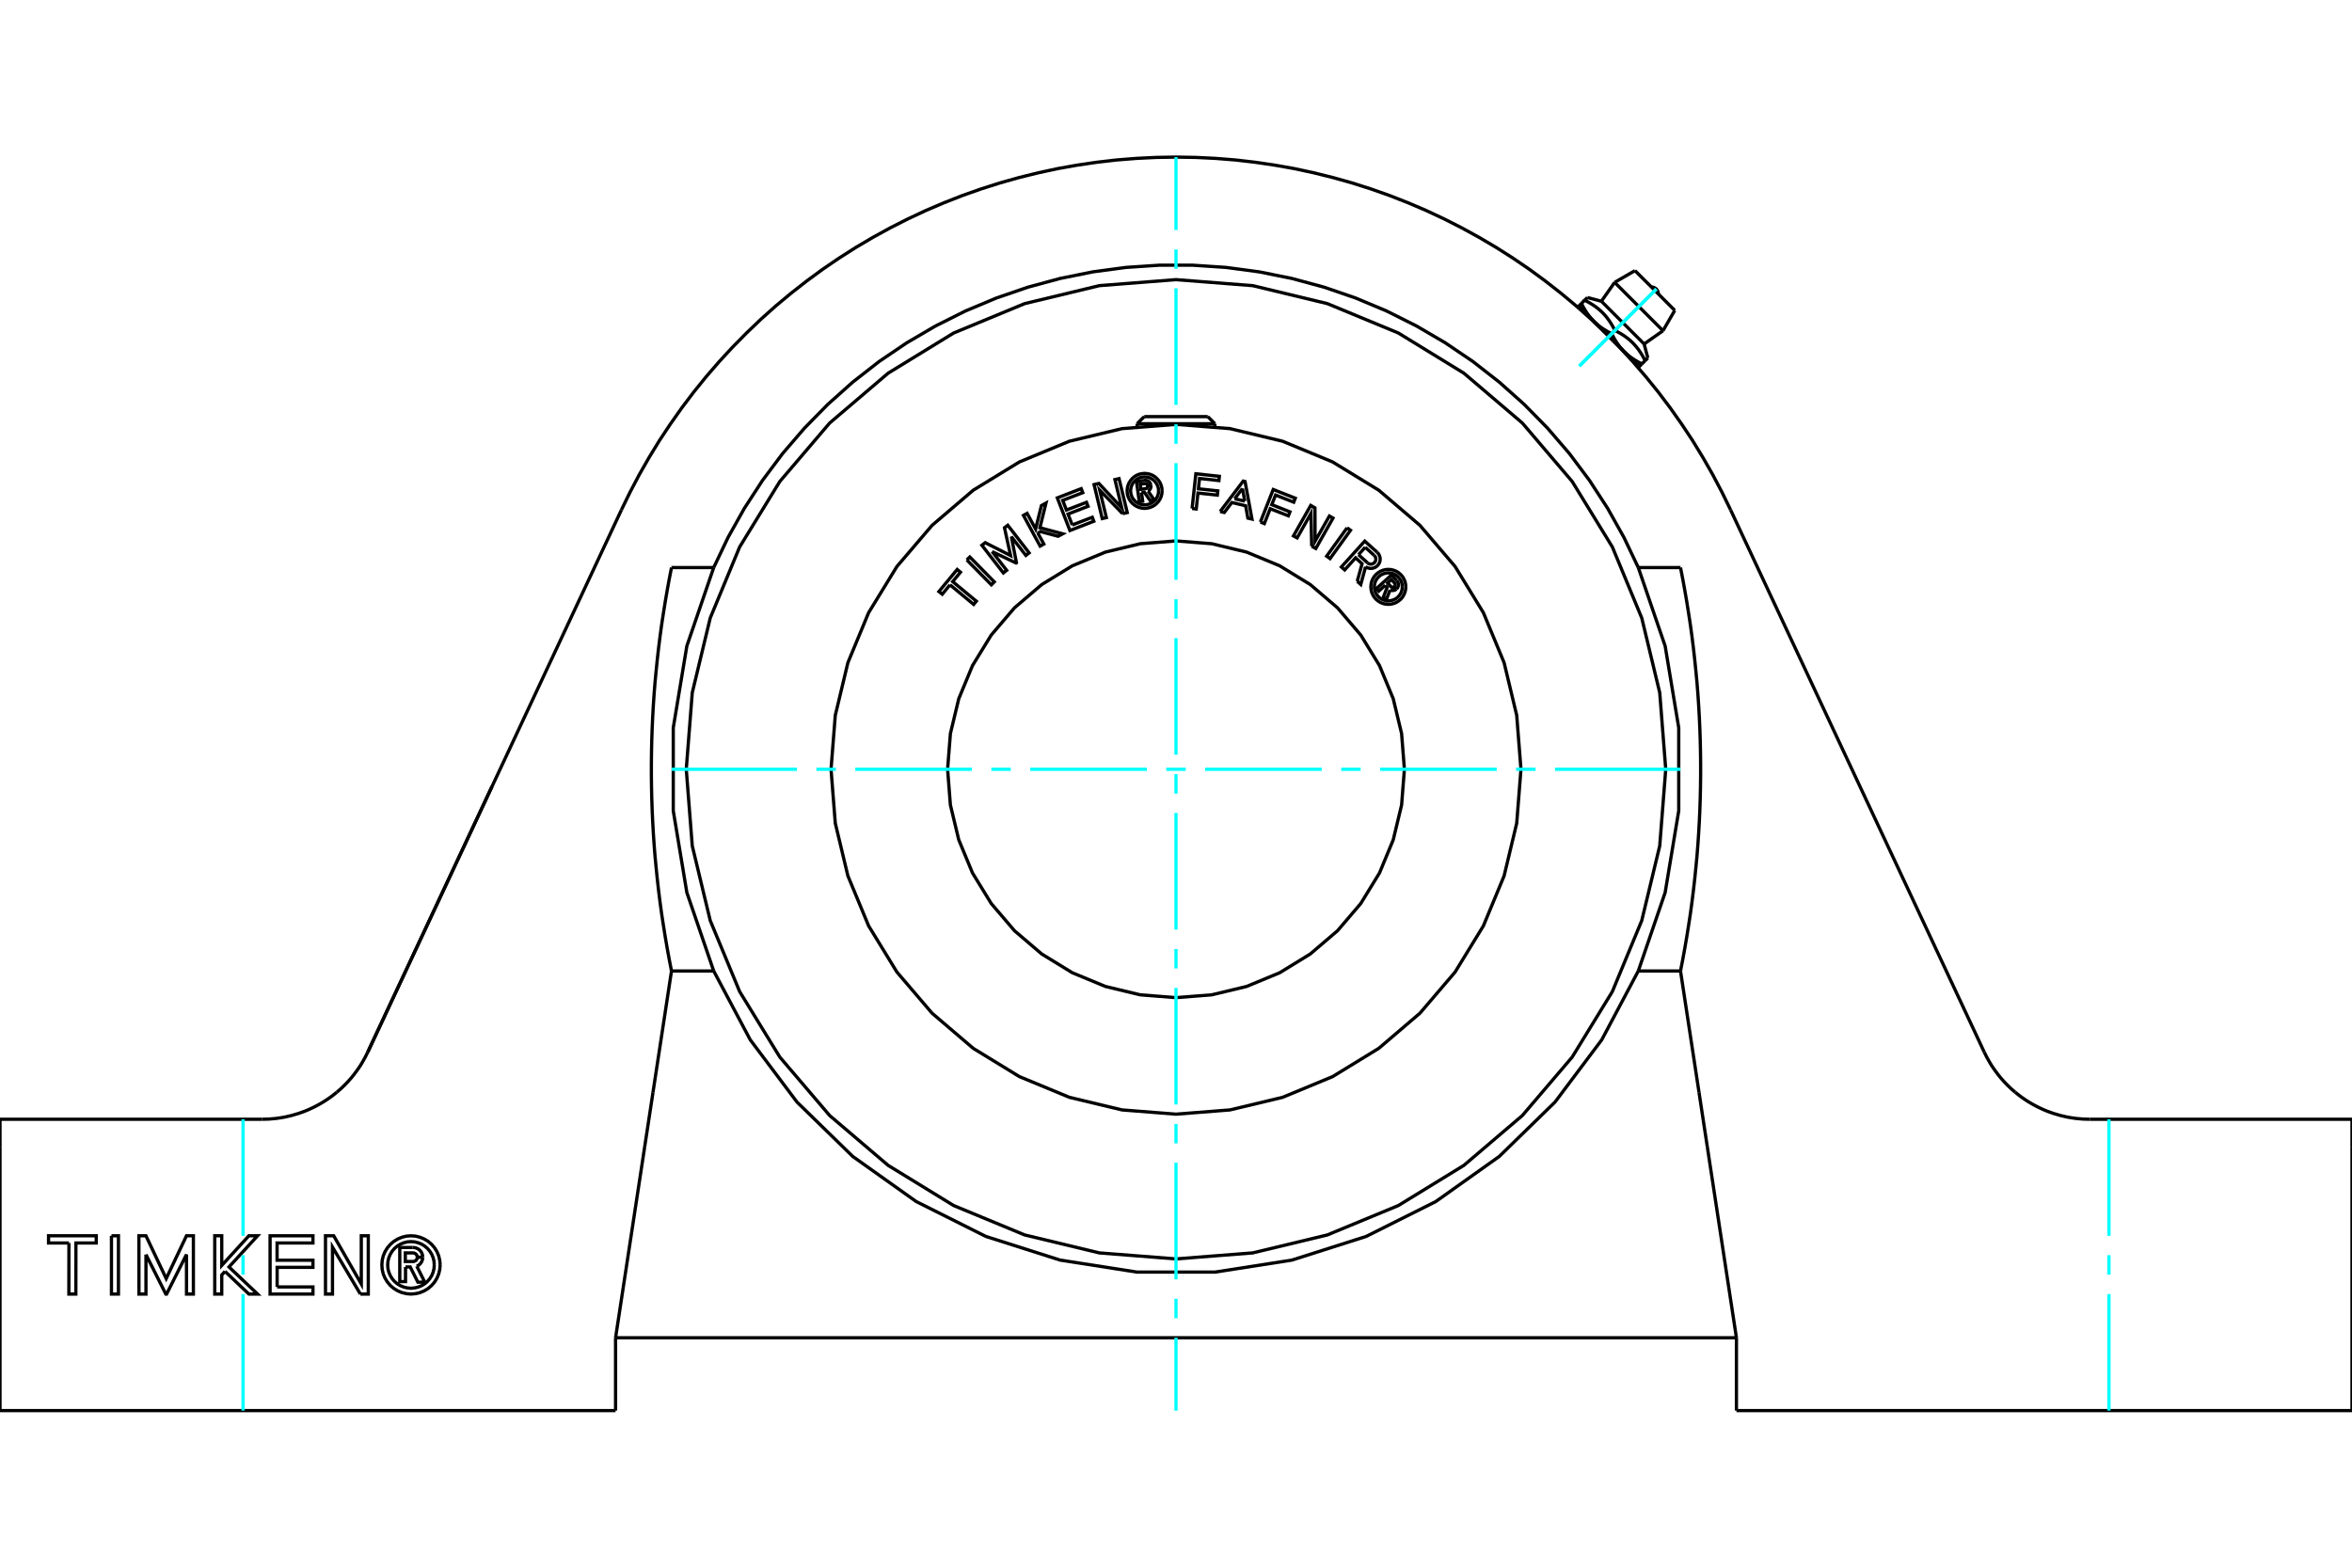 <?xml version="1.0" standalone="no"?>
<!DOCTYPE svg PUBLIC "-//W3C//DTD SVG 1.1//EN"
	"http://www.w3.org/Graphics/SVG/1.1/DTD/svg11.dtd">
<svg xmlns="http://www.w3.org/2000/svg" height="100%" width="100%" viewBox="0 0 36000 24000">
	<rect x="-1800" y="-1200" width="39600" height="26400" style="fill:#FFF"/>
	<g style="fill:none; fill-rule:evenodd" transform="matrix(1 0 0 1 0 0)">
		<g style="fill:none; stroke:#000; stroke-width:50; shape-rendering:geometricPrecision">
			<polyline points="18000,2405 18303,2410 18607,2425 18909,2449 19211,2484 19511,2528 19809,2581 20106,2645 20401,2718 20693,2800 20982,2892 21268,2993 21551,3104 21830,3223 22105,3352 22375,3489 22641,3635 22902,3789 23158,3952 23409,4123 23654,4303 23893,4490 24126,4684 24352,4886 24572,5096 24785,5312 24991,5535 25189,5764 25380,6000 25563,6242 25738,6490 25906,6743 26064,7002 26215,7266 26356,7534 26489,7807"/>
			<polyline points="6207,19396 6207,19620 6119,19620 6119,19098 6313,19098"/>
			<polyline points="6471,19246 6468,19222 6462,19198 6453,19176 6440,19156 6423,19138 6405,19123 6383,19112 6361,19103 6337,19099 6313,19098"/>
			<polyline points="6471,19246 6387,19246 6386,19235 6384,19226 6379,19216 6374,19207 6367,19200 6359,19193 6350,19188 6341,19184 6331,19182 6320,19181 6204,19181 6204,19312 6322,19312 6332,19312 6342,19309 6351,19305 6360,19300 6368,19294 6374,19286 6380,19277 6384,19268 6386,19258 6387,19248 6471,19248"/>
			<polyline points="6379,19384 6401,19373 6421,19358 6438,19340 6452,19319 6462,19297 6468,19273 6471,19248"/>
			<polyline points="6379,19384 6502,19629 6396,19629 6279,19396 6207,19396"/>
			<polyline points="4242,19702 4790,19702 4790,19811 4134,19811 4134,18919 4790,18919 4790,19029 4241,19029 4241,19293 4790,19293 4790,19402 4242,19402 4242,19702"/>
			<polyline points="2234,19206 2234,19811 2127,19811 2126,18919 2234,18919 2544,19574 2854,18919 2960,18919 2960,19811 2855,19811 2854,19206 2550,19811 2538,19811 2234,19206"/>
			<polyline points="1055,19029 743,19029 743,18919 1473,18919 1473,19029 1162,19029 1161,19811 1054,19811 1055,19029"/>
			<polyline points="1706,18919 1813,18919 1813,19811 1706,19811 1706,18919"/>
			<polyline points="3444,19464 3394,19519 3394,19811 3287,19811 3287,18919 3394,18919 3394,19373 3809,18919 3942,18919 3505,19396 3942,19811 3809,19811 3444,19464"/>
			<polyline points="5516,19811 5089,19092 5089,19811 4982,19811 4982,18919 5108,18919 5530,19657 5530,18919 5637,18919 5637,19811 5516,19811"/>
			<polyline points="6737,19365 6731,19295 6715,19227 6688,19162 6652,19103 6606,19050 6553,19004 6493,18968 6428,18941 6360,18924 6291,18919 6221,18924 6153,18941 6088,18968 6029,19004 5975,19050 5930,19103 5893,19162 5866,19227 5850,19295 5845,19365 5850,19435 5866,19503 5893,19567 5930,19627 5975,19680 6029,19726 6088,19762 6153,19789 6221,19805 6291,19811 6360,19805 6428,19789 6493,19762 6553,19726 6606,19680 6652,19627 6688,19567 6715,19503 6731,19435 6737,19365"/>
			<polyline points="6647,19365 6643,19309 6630,19255 6609,19203 6579,19155 6543,19113 6500,19076 6453,19047 6401,19026 6346,19012 6291,19008 6235,19012 6180,19026 6129,19047 6081,19076 6038,19113 6002,19155 5973,19203 5951,19255 5938,19309 5934,19365 5938,19421 5951,19475 5973,19527 6002,19575 6038,19617 6081,19654 6129,19683 6180,19704 6235,19717 6291,19722 6346,19717 6401,19704 6453,19683 6500,19654 6543,19617 6579,19575 6609,19527 6630,19475 6643,19421 6647,19365"/>
			<line x1="26578" y1="20480" x2="9422" y2="20480"/>
			<line x1="25722" y1="14865" x2="26005" y2="16721"/>
			<line x1="26132" y1="17555" x2="26578" y2="20480"/>
			<line x1="26005" y1="16721" x2="26132" y2="17555"/>
			<line x1="9995" y1="16721" x2="10278" y2="14865"/>
			<line x1="9868" y1="17555" x2="9995" y2="16721"/>
			<line x1="9422" y1="20480" x2="9868" y2="17555"/>
			<polyline points="10924,14865 11483,15918 12199,16872 13052,17704 14024,18395 15090,18929 16226,19291 17404,19475 18596,19475 19774,19291 20910,18929 21976,18395 22948,17704 23801,16872 24517,15918 25076,14865"/>
			<line x1="10278" y1="14865" x2="10924" y2="14865"/>
			<line x1="25076" y1="14865" x2="25722" y2="14865"/>
			<polyline points="30371,16107 30381,16127 30391,16147 30401,16167 30411,16187 30422,16206 30433,16226 30444,16245 30455,16265 30467,16284 30478,16303 30490,16322 30503,16340 30515,16359 30528,16377 30541,16395 30554,16413 30568,16431 30581,16449 30595,16466 30609,16484 30623,16501 30638,16518 30653,16535 30668,16552 30683,16568 30698,16584 30714,16600 30730,16616 30746,16632 30762,16647 30778,16663 30795,16678 30811,16692 30828,16707 30845,16721"/>
			<line x1="26489" y1="7807" x2="30371" y2="16107"/>
			<polyline points="9511,7807 9644,7534 9785,7266 9936,7002 10094,6743 10262,6490 10437,6242 10620,6000 10811,5764 11009,5535 11215,5312 11428,5096 11648,4886 11874,4684 12107,4490 12346,4303 12591,4123 12842,3952 13098,3789 13359,3635 13625,3489 13895,3352 14170,3223 14449,3104 14732,2993 15018,2892 15307,2800 15599,2718 15894,2645 16191,2581 16489,2528 16789,2484 17091,2449 17393,2425 17697,2410 18000,2405"/>
			<line x1="5629" y1="16107" x2="9511" y2="7807"/>
			<polyline points="5155,16721 5172,16707 5189,16692 5205,16678 5222,16663 5238,16647 5254,16632 5270,16616 5286,16600 5302,16584 5317,16568 5332,16552 5347,16535 5362,16518 5377,16501 5391,16484 5405,16466 5419,16449 5432,16431 5446,16413 5459,16395 5472,16377 5485,16359 5497,16340 5510,16322 5522,16303 5533,16284 5545,16265 5556,16245 5567,16226 5578,16206 5589,16187 5599,16167 5609,16147 5619,16127 5629,16107"/>
			<polyline points="10278,8689 10244,8863 10212,9038 10182,9213 10154,9388 10127,9564 10103,9740 10081,9916 10061,10093 10043,10269 10026,10446 10012,10623 10000,10801 9990,10978 9982,11155 9976,11333 9972,11511 9970,11688 9970,11866 9972,12043 9976,12221 9982,12399 9990,12576 10000,12753 10012,12931 10026,13108 10043,13285 10061,13461 10081,13638 10103,13814 10127,13990 10154,14166 10182,14341 10212,14516 10244,14691 10278,14865"/>
			<line x1="10924" y1="8689" x2="10278" y2="8689"/>
			<polyline points="25076,8689 24856,8227 24606,7781 24327,7352 24021,6943 23687,6555 23329,6190 22948,5850 22545,5535 22121,5248 21680,4990 21223,4761 20751,4563 20268,4397 19774,4263 19273,4162 18766,4094 18256,4060 17744,4060 17234,4094 16727,4162 16226,4263 15732,4397 15249,4563 14777,4761 14320,4990 13879,5248 13455,5535 13052,5850 12671,6190 12313,6555 11979,6943 11673,7352 11394,7781 11144,8227 10924,8689"/>
			<line x1="25722" y1="8689" x2="25076" y2="8689"/>
			<polyline points="25722,14865 25756,14691 25788,14516 25818,14341 25846,14166 25873,13990 25897,13814 25919,13638 25939,13461 25957,13285 25974,13108 25988,12931 26000,12753 26010,12576 26018,12399 26024,12221 26028,12043 26030,11866 26030,11688 26028,11511 26024,11333 26018,11155 26010,10978 26000,10801 25988,10623 25974,10446 25957,10269 25939,10093 25919,9916 25897,9740 25873,9564 25846,9388 25818,9213 25788,9038 25756,8863 25722,8689"/>
			<line x1="36000" y1="17135" x2="36000" y2="17555"/>
			<line x1="31987" y1="17135" x2="36000" y2="17135"/>
			<polyline points="30845,16721 30873,16744 30901,16766 30929,16787 30958,16808 30987,16828 31017,16848 31047,16867 31077,16885 31108,16903 31139,16920 31171,16937 31203,16953 31235,16968 31267,16983 31300,16997 31333,17011 31366,17023 31400,17035 31434,17047 31468,17057 31502,17067 31536,17077 31570,17085 31605,17093 31640,17101 31674,17107 31709,17113 31744,17118 31779,17123 31814,17126 31848,17129 31883,17132 31918,17133 31953,17134 31987,17135"/>
			<line x1="0" y1="21595" x2="0" y2="17555"/>
			<line x1="9422" y1="21595" x2="0" y2="21595"/>
			<line x1="9422" y1="21595" x2="9422" y2="20480"/>
			<line x1="26578" y1="20480" x2="26578" y2="21595"/>
			<line x1="36000" y1="21595" x2="26578" y2="21595"/>
			<line x1="36000" y1="17555" x2="36000" y2="21595"/>
			<polyline points="4013,17135 4047,17134 4082,17133 4117,17132 4152,17129 4186,17126 4221,17123 4256,17118 4291,17113 4326,17107 4360,17101 4395,17093 4430,17085 4464,17077 4498,17067 4532,17057 4566,17047 4600,17035 4634,17023 4667,17011 4700,16997 4733,16983 4765,16968 4797,16953 4829,16937 4861,16920 4892,16903 4923,16885 4953,16867 4983,16848 5013,16828 5042,16808 5071,16787 5099,16766 5127,16744 5155,16721"/>
			<line x1="0" y1="17135" x2="4013" y2="17135"/>
			<line x1="0" y1="17555" x2="0" y2="17135"/>
			<polyline points="25076,14865 25487,13664 25695,12412 25695,11142 25487,9890 25076,8689"/>
			<polyline points="10924,8689 10513,9890 10305,11142 10305,12412 10513,13664 10924,14865"/>
			<line x1="5629" y1="16107" x2="7531" y2="12039"/>
			<polyline points="24858,5381 24852,5375 24846,5369 24840,5363 24834,5356 24829,5350 24823,5343 24817,5337 24811,5330 24806,5323 24800,5316 24794,5310 24789,5303 24783,5295 24778,5288 24772,5281 24767,5274 24762,5266 24756,5258 24751,5251 24746,5243 24740,5235 24735,5227 24730,5219 24725,5210 24720,5202 24714,5193 24709,5184 24704,5175 24699,5166 24694,5157 24689,5148 24684,5138 24679,5129 24673,5119 24668,5109"/>
			<polyline points="25131,5571 25121,5566 25111,5561 25102,5556 25092,5551 25083,5546 25073,5541 25064,5536 25055,5531 25047,5525 25038,5520 25030,5515 25021,5510 25013,5505 25005,5499 24997,5494 24989,5489 24981,5484 24974,5478 24966,5473 24959,5467 24952,5462 24944,5457 24937,5451 24930,5445 24923,5440 24917,5434 24910,5429 24903,5423 24896,5417 24890,5411 24884,5405 24877,5399 24871,5393 24865,5387 24858,5381"/>
			<line x1="25131" y1="5571" x2="25181" y2="5522"/>
			<polyline points="24718,5059 24738,5069 24757,5079 24776,5090 24794,5100 24811,5110 24828,5120 24844,5131 24860,5141 24875,5152 24890,5163 24905,5174 24919,5185 24933,5196 24946,5207 24959,5219 24972,5231 24985,5243 24997,5255 25009,5268 25021,5281 25032,5294 25044,5307 25055,5321 25066,5335 25077,5349 25088,5364 25098,5380 25109,5395 25119,5412 25130,5429 25140,5446 25150,5464 25160,5483 25171,5502 25181,5522"/>
			<line x1="24718" y1="5059" x2="24668" y2="5109"/>
			<polyline points="24511,4612 24838,4939 25165,5266"/>
			<line x1="25181" y1="5522" x2="25222" y2="5480"/>
			<polyline points="24297,4555 24255,4596 24275,4606 24294,4617 24313,4627 24331,4637 24348,4647 24365,4658 24382,4668 24397,4679 24413,4689 24428,4700 24442,4711 24456,4722 24470,4733 24483,4745 24496,4756 24509,4768 24522,4780 24534,4792 24546,4805 24558,4818 24570,4831 24581,4844 24592,4858 24603,4872 24614,4887 24625,4902 24636,4917 24646,4933 24657,4949 24667,4966 24677,4983 24687,5001 24698,5020 24708,5039 24718,5059"/>
			<polyline points="24858,5381 25090,5613 25131,5571"/>
			<polyline points="24396,4919 24390,4912 24384,4906 24378,4900 24372,4893 24366,4887 24360,4880 24354,4874 24348,4867 24343,4860 24337,4854 24331,4847 24326,4840 24320,4833 24315,4825 24310,4818 24304,4811 24299,4803 24293,4796 24288,4788 24283,4780 24278,4772 24272,4764 24267,4756 24262,4747 24257,4739 24252,4730 24246,4722 24241,4713 24236,4704 24231,4694 24226,4685 24221,4675 24216,4666 24211,4656 24206,4646"/>
			<polyline points="24668,5109 24658,5104 24648,5098 24639,5093 24629,5088 24620,5083 24611,5078 24602,5073 24593,5068 24584,5063 24575,5057 24567,5052 24558,5047 24550,5042 24542,5037 24534,5031 24526,5026 24519,5021 24511,5015 24503,5010 24496,5005 24489,4999 24482,4994 24474,4988 24467,4983 24461,4977 24454,4971 24447,4966 24440,4960 24434,4954 24427,4948 24421,4943 24414,4937 24408,4931 24402,4925 24396,4919"/>
			<polyline points="24255,4596 24206,4646 24164,4687 24396,4919 24858,5381"/>
			<polyline points="24714,4323 25084,4693 25454,5063"/>
			<polyline points="25025,4143 25330,4447 25634,4752"/>
			<polyline points="25496,11777 25404,10604 25129,9461 24679,8374 24064,7371 23301,6476 22406,5713 21403,5098 20316,4648 19173,4373 18000,4281 16827,4373 15684,4648 14597,5098 13594,5713 12699,6476 11936,7371 11321,8374 10871,9461 10596,10604 10504,11777 10596,12950 10871,14093 11321,15180 11936,16183 12699,17078 13594,17841 14597,18456 15684,18906 16827,19181 18000,19273 19173,19181 20316,18906 21403,18456 22406,17841 23301,17078 24064,16183 24679,15180 25129,14093 25404,12950 25496,11777"/>
			<polyline points="21203,8960 21103,9050 21067,9011 21300,8801 21378,8887"/>
			<polyline points="21375,9017 21385,9006 21393,8994 21399,8981 21403,8967 21404,8953 21403,8938 21400,8924 21395,8911 21387,8898 21378,8887"/>
			<polyline points="21375,9017 21342,8980 21346,8975 21349,8970 21352,8964 21354,8958 21354,8952 21354,8946 21353,8940 21351,8934 21348,8929 21344,8924 21297,8872 21239,8925 21286,8977 21290,8982 21295,8985 21301,8988 21307,8989 21313,8990 21319,8990 21325,8989 21331,8987 21336,8984 21341,8981 21374,9018"/>
			<polyline points="21277,9032 21291,9037 21306,9040 21320,9040 21335,9038 21349,9034 21362,9027 21374,9018"/>
			<polyline points="21277,9032 21217,9185 21175,9138 21232,8992 21203,8960"/>
			<polyline points="20619,8080 20671,8118 20358,8552 20306,8514 20619,8080"/>
			<polyline points="19292,7992 19488,7494 19826,7627 19802,7688 19524,7579 19466,7726 19744,7836 19720,7897 19442,7788 19352,8016 19292,7992"/>
			<polyline points="18246,7785 18304,7253 18664,7292 18657,7357 18360,7325 18343,7483 18640,7515 18633,7580 18336,7548 18310,7792 18246,7785"/>
			<line x1="19053" y1="7672" x2="19017" y2="7479"/>
			<line x1="18898" y1="7636" x2="19053" y2="7672"/>
			<line x1="19017" y1="7479" x2="18898" y2="7636"/>
			<polyline points="18676,7831 19029,7365 19057,7372 19163,7947 19100,7932 19066,7743 18855,7693 18739,7846 18676,7831"/>
			<polyline points="20077,8362 20066,7860 19854,8235 19798,8204 20062,7738 20127,7775 20129,8285 20348,7900 20403,7932 20140,8397 20077,8362"/>
			<line x1="20896" y1="8378" x2="20793" y2="8492"/>
			<line x1="21034" y1="8503" x2="20896" y2="8378"/>
			<polyline points="20931,8616 20940,8624 20951,8629 20962,8634 20974,8636 20986,8636 20998,8635 21010,8631 21020,8626 21030,8619 21039,8611 21046,8601 21052,8591 21056,8580 21058,8568 21059,8556 21057,8544 21054,8532 21049,8521 21042,8512 21034,8503"/>
			<line x1="20793" y1="8492" x2="20931" y2="8616"/>
			<polyline points="20774,8899 20848,8630 20749,8540 20582,8725 20531,8680 20889,8284 21078,8454"/>
			<polyline points="20902,8677 20922,8689 20943,8696 20965,8701 20987,8702 21010,8699 21031,8693 21052,8684 21071,8671 21087,8656 21101,8638 21112,8619 21120,8598 21124,8576 21125,8553 21122,8531 21115,8509 21106,8489 21093,8470 21078,8454"/>
			<polyline points="20902,8677 20828,8948 20774,8899"/>
			<polyline points="21518,8985 21514,8943 21505,8902 21488,8863 21467,8827 21439,8795 21407,8768 21372,8746 21333,8730 21292,8720 21250,8717 21208,8720 21167,8730 21128,8746 21093,8768 21061,8795 21033,8827 21012,8863 20995,8902 20986,8943 20982,8985 20986,9026 20995,9067 21012,9106 21033,9142 21061,9174 21093,9201 21128,9223 21167,9239 21208,9249 21250,9252 21292,9249 21333,9239 21372,9223 21407,9201 21439,9174 21467,9142 21488,9106 21505,9067 21514,9026 21518,8985"/>
			<polyline points="21464,8985 21461,8951 21454,8918 21441,8887 21423,8859 21401,8833 21376,8811 21347,8794 21316,8781 21283,8773 21250,8770 21217,8773 21184,8781 21153,8794 21124,8811 21099,8833 21077,8859 21059,8887 21046,8918 21039,8951 21036,8985 21039,9018 21046,9051 21059,9082 21077,9110 21099,9136 21124,9158 21153,9175 21184,9188 21217,9196 21250,9199 21283,9196 21316,9188 21347,9175 21376,9158 21401,9136 21423,9110 21441,9082 21454,9051 21461,9018 21464,8985"/>
			<polyline points="16412,8037 16719,7919 16742,7980 16376,8122 16183,7622 16549,7481 16573,7542 16266,7660 16323,7808 16630,7690 16654,7751 16347,7870 16412,8037"/>
			<polyline points="15185,8444 15408,8731 15357,8771 15029,8347 15080,8308 15468,8505 15375,8080 15425,8041 15752,8464 15702,8503 15480,8216 15558,8615 15552,8619 15185,8444"/>
			<polyline points="14541,8953 14422,9097 14371,9056 14651,8718 14701,8760 14582,8904 14944,9204 14903,9253 14541,8953"/>
			<polyline points="14798,8572 14844,8527 15219,8908 15174,8953 14798,8572"/>
			<polyline points="15904,8132 15893,8175 15977,8329 15920,8360 15665,7890 15721,7859 15851,8099 15940,7740 16010,7702 15917,8079 16266,8172 16196,8210 15904,8132"/>
			<polyline points="17183,7864 16833,7505 16934,7924 16871,7939 16746,7419 16819,7401 17169,7773 17065,7342 17128,7327 17254,7847 17183,7864"/>
			<polyline points="17787,7515 17784,7473 17774,7432 17758,7393 17736,7358 17708,7326 17677,7298 17641,7276 17602,7260 17561,7251 17519,7247 17477,7251 17436,7260 17398,7276 17362,7298 17330,7326 17303,7358 17281,7393 17265,7432 17255,7473 17252,7515 17255,7557 17265,7598 17281,7636 17303,7672 17330,7704 17362,7731 17398,7753 17436,7769 17477,7779 17519,7783 17561,7779 17602,7769 17641,7753 17677,7731 17708,7704 17736,7672 17758,7636 17774,7598 17784,7557 17787,7515"/>
			<polyline points="21496,11777 21453,11230 21325,10697 21115,10190 20828,9722 20472,9305 20055,8949 19587,8662 19080,8452 18547,8324 18000,8281 17453,8324 16920,8452 16413,8662 15945,8949 15528,9305 15172,9722 14885,10190 14675,10697 14547,11230 14504,11777 14547,12324 14675,12857 14885,13364 15172,13832 15528,14249 15945,14605 16413,14892 16920,15102 17453,15230 18000,15273 18547,15230 19080,15102 19587,14892 20055,14605 20472,14249 20828,13832 21115,13364 21325,12857 21453,12324 21496,11777"/>
			<polyline points="23280,11777 23215,10951 23022,10145 22705,9380 22272,8673 21734,8043 21104,7505 20397,7072 19632,6755 18826,6562 18000,6497 17174,6562 16368,6755 15603,7072 14896,7505 14266,8043 13728,8673 13295,9380 12978,10145 12785,10951 12720,11777 12785,12603 12978,13409 13295,14174 13728,14881 14266,15511 14896,16049 15603,16482 16368,16799 17174,16992 18000,17057 18826,16992 19632,16799 20397,16482 21104,16049 21734,15511 22272,14881 22705,14174 23022,13409 23215,12603 23280,11777"/>
			<polyline points="17472,7540 17490,7673 17438,7681 17395,7371 17510,7355"/>
			<polyline points="17616,7429 17613,7415 17607,7402 17600,7389 17590,7378 17579,7369 17567,7362 17553,7357 17539,7354 17525,7353 17510,7355"/>
			<polyline points="17616,7429 17567,7436 17565,7430 17563,7424 17560,7419 17556,7414 17551,7410 17546,7407 17540,7405 17534,7403 17528,7403 17522,7403 17452,7413 17463,7491 17533,7481 17539,7480 17545,7478 17550,7474 17555,7471 17559,7466 17562,7461 17565,7455 17566,7450 17567,7444 17567,7437 17616,7431"/>
			<polyline points="17573,7519 17586,7510 17596,7500 17605,7488 17611,7474 17615,7460 17617,7445 17616,7431"/>
			<polyline points="17573,7519 17667,7654 17604,7663 17515,7534 17472,7540"/>
			<polyline points="17733,7515 17731,7481 17723,7449 17710,7418 17692,7389 17671,7364 17645,7342 17616,7324 17585,7311 17553,7303 17519,7301 17486,7303 17453,7311 17422,7324 17393,7342 17368,7364 17346,7389 17328,7418 17316,7449 17308,7481 17305,7515 17308,7548 17316,7581 17328,7612 17346,7641 17368,7666 17393,7688 17422,7706 17453,7719 17486,7726 17519,7729 17553,7726 17585,7719 17616,7706 17645,7688 17671,7666 17692,7641 17710,7612 17723,7581 17731,7548 17733,7515"/>
			<line x1="17405" y1="6487" x2="18595" y2="6487"/>
			<line x1="17514" y1="6378" x2="18486" y2="6378"/>
			<polyline points="25383,4500 25381,4484 25378,4467 25371,4452 25363,4438 25352,4425 25339,4414 25325,4406 25310,4399 25293,4396 25277,4394"/>
			<line x1="24511" y1="4612" x2="24297" y2="4555"/>
			<line x1="25222" y1="5480" x2="25165" y2="5266"/>
			<line x1="24293" y1="4816" x2="24285" y2="4824"/>
			<line x1="24953" y1="5492" x2="24961" y2="5484"/>
			<line x1="24714" y1="4323" x2="24511" y2="4612"/>
			<line x1="25165" y1="5266" x2="25454" y2="5063"/>
			<line x1="25025" y1="4143" x2="24714" y2="4323"/>
			<line x1="25454" y1="5063" x2="25634" y2="4752"/>
			<line x1="17405" y1="6487" x2="17405" y2="6531"/>
			<line x1="18595" y1="6531" x2="18595" y2="6487"/>
			<line x1="17514" y1="6378" x2="17405" y2="6487"/>
			<line x1="18595" y1="6487" x2="18486" y2="6378"/>
		</g>
		<g style="fill:none; stroke:#0FF; stroke-width:50; shape-rendering:geometricPrecision">
			<line x1="3720" y1="21595" x2="3720" y2="19811"/>
			<line x1="3720" y1="19514" x2="3720" y2="19216"/>
			<line x1="3720" y1="18919" x2="3720" y2="17135"/>
			<line x1="32280" y1="21595" x2="32280" y2="19811"/>
			<line x1="32280" y1="19514" x2="32280" y2="19216"/>
			<line x1="32280" y1="18919" x2="32280" y2="17135"/>
			<line x1="18000" y1="21595" x2="18000" y2="20479"/>
			<line x1="18000" y1="20181" x2="18000" y2="19884"/>
			<line x1="18000" y1="19586" x2="18000" y2="17801"/>
			<line x1="18000" y1="17504" x2="18000" y2="17206"/>
			<line x1="18000" y1="16909" x2="18000" y2="15124"/>
			<line x1="18000" y1="14826" x2="18000" y2="14529"/>
			<line x1="18000" y1="14231" x2="18000" y2="12446"/>
			<line x1="18000" y1="12149" x2="18000" y2="11851"/>
			<line x1="18000" y1="11554" x2="18000" y2="9769"/>
			<line x1="18000" y1="9471" x2="18000" y2="9174"/>
			<line x1="18000" y1="8876" x2="18000" y2="7091"/>
			<line x1="18000" y1="6794" x2="18000" y2="6496"/>
			<line x1="18000" y1="6199" x2="18000" y2="4414"/>
			<line x1="18000" y1="4116" x2="18000" y2="3819"/>
			<line x1="18000" y1="3521" x2="18000" y2="2405"/>
			<line x1="10279" y1="11777" x2="12199" y2="11777"/>
			<line x1="12496" y1="11777" x2="12794" y2="11777"/>
			<line x1="13091" y1="11777" x2="14876" y2="11777"/>
			<line x1="15174" y1="11777" x2="15471" y2="11777"/>
			<line x1="15769" y1="11777" x2="17554" y2="11777"/>
			<line x1="17851" y1="11777" x2="18149" y2="11777"/>
			<line x1="18446" y1="11777" x2="20231" y2="11777"/>
			<line x1="20529" y1="11777" x2="20826" y2="11777"/>
			<line x1="21124" y1="11777" x2="22909" y2="11777"/>
			<line x1="23206" y1="11777" x2="23504" y2="11777"/>
			<line x1="23801" y1="11777" x2="25721" y2="11777"/>
			<line x1="24173" y1="5604" x2="25352" y2="4425"/>
			<line x1="24173" y1="5604" x2="25352" y2="4425"/>
		</g>
	</g>
</svg>
